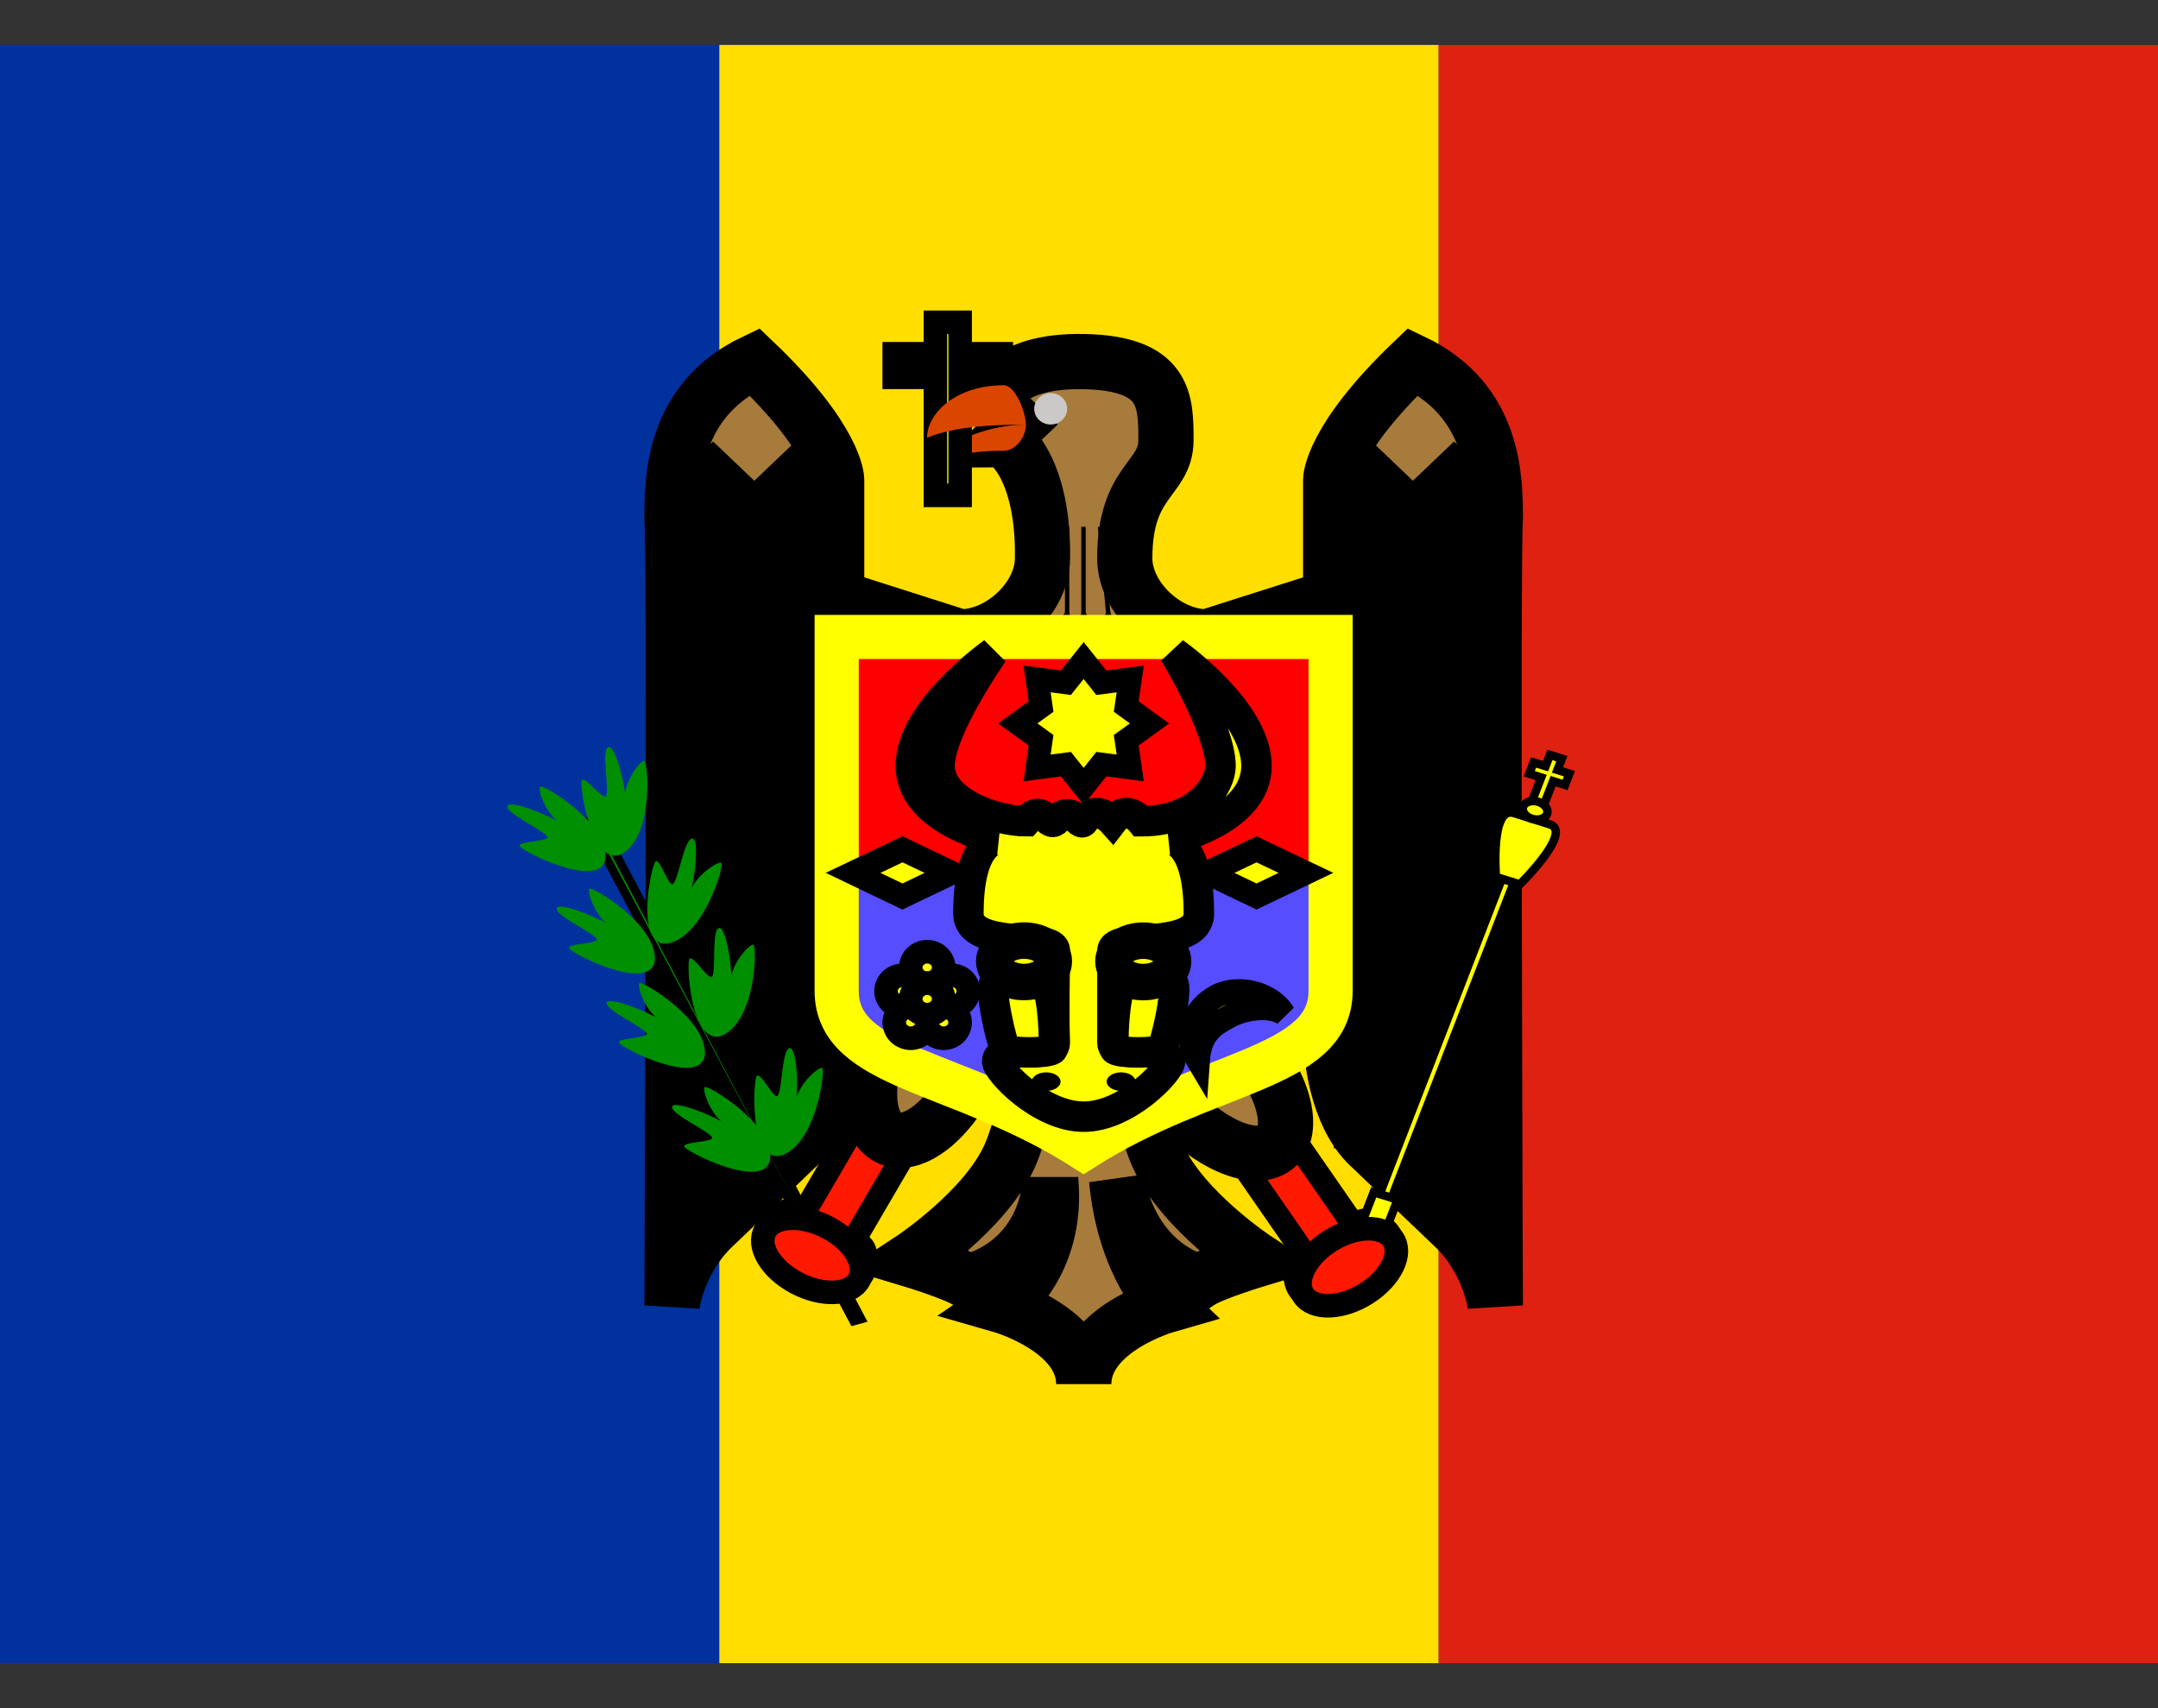 <svg width="24" height="19" viewBox="0 0 24 19" fill="none" xmlns="http://www.w3.org/2000/svg">
<rect x="0" y="0" width="24" height="19" fill="#333333" stroke="none"/>
<g clip-path="url(#clip0_4469_160090)">
<path fill-rule="evenodd" clip-rule="evenodd" d="M0 0.5H8V18.5H0V0.5Z" fill="#00319C"/>
<path fill-rule="evenodd" clip-rule="evenodd" d="M8 0.5H16V18.5H8V0.5Z" fill="#FFDE00"/>
<path fill-rule="evenodd" clip-rule="evenodd" d="M16 0.5H24V18.5H16V0.5Z" fill="#DE2110"/>
<path fill-rule="evenodd" clip-rule="evenodd" d="M13.514 12.514L14.424 13.827C14.474 13.9 14.525 13.973 14.448 14.021C14.372 14.07 14.397 14.264 14.447 14.337C14.549 14.483 14.675 14.507 14.752 14.459L15.439 14.024C15.515 13.976 15.541 13.855 15.44 13.709C15.382 13.635 15.212 13.538 15.135 13.586C15.059 13.635 15.008 13.562 14.958 13.489L14.048 12.176" fill="#FF1900"/>
<path d="M13.514 12.514L14.424 13.827C14.474 13.9 14.525 13.973 14.448 14.021C14.372 14.07 14.397 14.264 14.447 14.337C14.549 14.483 14.675 14.507 14.752 14.459L15.439 14.024C15.515 13.976 15.541 13.855 15.44 13.709C15.382 13.635 15.212 13.538 15.135 13.586C15.059 13.635 15.008 13.562 14.958 13.489L14.048 12.176" stroke="black" stroke-width="0.262"/>
<path fill-rule="evenodd" clip-rule="evenodd" d="M13.87 11.587C14.276 12.049 14.418 12.575 14.186 12.761C13.954 12.948 13.436 12.725 13.029 12.262C12.622 11.8 12.48 11.274 12.712 11.088C12.944 10.901 13.463 11.124 13.87 11.587Z" fill="#A77B3B" stroke="black" stroke-width="0.614"/>
<path fill-rule="evenodd" clip-rule="evenodd" d="M9.823 11.98L9.019 13.355C8.975 13.432 8.93 13.508 8.85 13.466C8.77 13.423 8.601 13.533 8.556 13.609C8.467 13.762 8.502 13.881 8.582 13.924L9.302 14.308C9.382 14.35 9.506 14.317 9.596 14.164C9.637 14.081 9.65 13.892 9.57 13.849C9.49 13.807 9.534 13.73 9.579 13.654L10.382 12.279" fill="#FF1900"/>
<path d="M9.823 11.98L9.019 13.355C8.975 13.432 8.93 13.508 8.85 13.466C8.77 13.423 8.601 13.533 8.556 13.609C8.467 13.762 8.502 13.881 8.582 13.924L9.302 14.308C9.382 14.35 9.506 14.317 9.596 14.164C9.637 14.081 9.65 13.892 9.57 13.849C9.49 13.807 9.534 13.73 9.579 13.654L10.382 12.279" stroke="black" stroke-width="0.262"/>
<path fill-rule="evenodd" clip-rule="evenodd" d="M12.419 11.022H11.686C11.662 11.045 11.454 12.357 11.229 12.859C10.954 13.471 10.131 14.012 10.131 14.012C10.131 14.012 10.624 14.161 10.771 14.259C10.807 14.248 11.594 14.084 11.685 13.121C11.777 14.084 11.137 14.521 11.137 14.521C11.137 14.521 12.053 14.784 12.053 15.396C12.053 14.784 12.968 14.521 12.968 14.521C12.968 14.521 12.509 14.084 12.418 13.121C12.601 14.084 13.298 14.248 13.335 14.259C13.481 14.161 13.974 14.012 13.974 14.012C13.974 14.012 13.151 13.471 12.877 12.859C12.652 12.357 12.443 11.045 12.419 11.022H12.419ZM9.305 6.646L10.678 7.084C11.136 7.084 11.594 6.647 11.594 6.21C11.609 5.236 11.227 4.897 11.136 4.897L11.319 4.722L11.044 4.459C11.044 4.459 11.136 4.005 12.051 4.022C12.967 4.039 12.967 4.46 12.967 4.897C12.967 5.335 12.509 5.335 12.509 6.21C12.509 6.647 12.967 7.084 13.425 7.084L14.798 6.647V11.021H9.305V6.647V6.646Z" fill="#A77B3B" stroke="black" stroke-width="0.614"/>
<path d="M11.41 6.822L11.502 7.085L11.593 6.822L11.685 7.085L11.868 6.822L11.957 7.099L12.051 6.822L12.186 7.099L12.326 6.822L12.417 7.085L12.509 6.822" stroke="black" stroke-width="0.049"/>
<path d="M12.417 5.86L12.508 6.822M11.776 5.86L11.593 6.822L11.776 5.86ZM11.868 5.86V6.822V5.86ZM12.05 5.86V6.822V5.86ZM12.234 5.86L12.325 6.822L12.234 5.86Z" stroke="black" stroke-width="0.049"/>
<path fill-rule="evenodd" clip-rule="evenodd" d="M8.389 4.023C7.474 4.46 7.474 5.335 7.474 5.772C7.506 6.17 7.474 14.521 7.474 14.521C7.474 14.521 7.533 14.027 7.931 13.646L8.389 13.209L8.847 12.771C9.182 12.481 9.305 11.896 9.305 11.459V5.335C9.305 5.335 9.305 4.897 8.389 4.023Z" fill="#A77B3B" stroke="black" stroke-width="0.614"/>
<path d="M9.305 5.772C9.294 5.772 8.847 5.335 8.847 5.335L8.389 5.772L7.931 5.335L7.474 5.772" stroke="black" stroke-width="0.614"/>
<path d="M9.305 6.209C9.294 6.209 8.847 6.647 8.847 6.647L8.389 6.209L7.931 6.647L7.474 6.209" stroke="black" stroke-width="0.614"/>
<path d="M9.305 7.522C9.294 7.522 8.847 7.085 8.847 7.085L8.389 7.522L7.931 7.085L7.474 7.522" stroke="black" stroke-width="0.614"/>
<path d="M8.841 5.335L8.847 12.772" stroke="black" stroke-width="0.846"/>
<path d="M8.389 5.772L8.395 13.191" stroke="black" stroke-width="0.801"/>
<path d="M7.931 5.335L7.937 13.647" stroke="black" stroke-width="0.848"/>
<path fill-rule="evenodd" clip-rule="evenodd" d="M15.714 4.023C16.63 4.46 16.63 5.335 16.63 5.772C16.598 6.17 16.63 14.521 16.63 14.521C16.63 14.521 16.57 14.027 16.172 13.646L15.714 13.209L15.257 12.771C14.922 12.481 14.799 11.896 14.799 11.459V5.335C14.799 5.335 14.799 4.897 15.714 4.023Z" fill="#A77B3B" stroke="black" stroke-width="0.614"/>
<path d="M14.798 5.772C14.809 5.772 15.256 5.335 15.256 5.335L15.713 5.772L16.171 5.335L16.629 5.772" stroke="black" stroke-width="0.614"/>
<path d="M14.798 6.209C14.809 6.209 15.256 6.647 15.256 6.647L15.713 6.209L16.171 6.647L16.629 6.209" stroke="black" stroke-width="0.614"/>
<path d="M14.798 7.522C14.809 7.522 15.256 7.085 15.256 7.085L15.713 7.522L16.171 7.085L16.629 7.522" stroke="black" stroke-width="0.614"/>
<path d="M15.261 5.335L15.256 12.772" stroke="black" stroke-width="0.846"/>
<path d="M15.713 5.772L15.708 13.191" stroke="black" stroke-width="0.801"/>
<path d="M16.171 5.335L16.166 13.647" stroke="black" stroke-width="0.848"/>
<path fill-rule="evenodd" clip-rule="evenodd" d="M10.849 11.856C10.606 12.414 10.182 12.775 9.902 12.664C9.622 12.552 9.592 12.01 9.835 11.452C10.078 10.895 10.502 10.533 10.783 10.645C11.062 10.756 11.092 11.299 10.849 11.856Z" fill="#A77B3B" stroke="black" stroke-width="0.614"/>
<path fill-rule="evenodd" clip-rule="evenodd" d="M9.305 7.085H14.798V9.709H9.305V7.085Z" fill="#FF0000"/>
<path fill-rule="evenodd" clip-rule="evenodd" d="M9.305 9.709H14.798V11.022C14.798 11.896 13.425 11.896 12.051 12.771C10.678 11.896 9.305 11.896 9.305 11.022V9.709H9.305Z" fill="#564DFF"/>
<path d="M9.305 7.085H14.798V11.022C14.798 11.896 13.425 11.896 12.051 12.771C10.678 11.896 9.305 11.896 9.305 11.022V7.085Z" stroke="#FFFF00" stroke-width="0.491"/>
<path fill-rule="evenodd" clip-rule="evenodd" d="M11.044 7.26C11.044 7.26 10.129 7.902 10.129 8.519C10.129 9.135 11.09 9.34 11.09 9.34C11.09 9.34 10.77 9.34 10.77 10.162C10.77 10.573 11.731 10.367 11.731 10.573C11.731 10.778 11.718 11.275 11.731 11.6C11.731 11.805 11.09 11.6 11.09 11.805C11.09 11.908 11.571 12.421 12.052 12.421C12.532 12.421 13.013 11.908 13.013 11.805C13.013 11.6 12.372 11.805 12.372 11.6V10.573C12.372 10.367 13.333 10.573 13.333 10.162C13.333 9.34 13.013 9.34 13.013 9.34C13.013 9.34 13.974 9.135 13.974 8.519C13.974 7.902 13.059 7.26 13.059 7.26C13.059 7.26 13.574 8.108 13.574 8.519C13.574 8.724 13.333 9.135 12.693 9.135C12.693 9.135 12.53 8.929 12.372 9.135C12.372 9.135 12.188 8.929 12.052 9.135C12.005 9.206 11.921 8.929 11.731 9.135C11.65 9.189 11.587 8.929 11.411 9.135C11.09 9.135 10.449 8.929 10.449 8.519C10.449 8.108 11.044 7.26 11.044 7.26Z" fill="#FFFF00" stroke="black" stroke-width="0.339"/>
<path fill-rule="evenodd" clip-rule="evenodd" d="M11.061 10.935C10.997 10.976 11.144 11.646 11.189 11.675C11.253 11.716 11.638 11.716 11.702 11.675C11.747 11.645 11.702 11.017 11.638 10.976C11.574 10.935 11.106 10.906 11.061 10.935Z" fill="#FFFF00" stroke="black" stroke-width="0.339"/>
<path fill-rule="evenodd" clip-rule="evenodd" d="M13.043 10.935C13.107 10.976 12.96 11.646 12.915 11.675C12.85 11.716 12.466 11.716 12.402 11.675C12.356 11.645 12.402 11.017 12.466 10.976C12.53 10.935 12.997 10.906 13.043 10.935Z" fill="#FFFF00" stroke="black" stroke-width="0.339"/>
<path fill-rule="evenodd" clip-rule="evenodd" d="M11.72 10.693C11.72 10.82 11.571 10.923 11.388 10.923C11.205 10.923 11.057 10.82 11.057 10.693C11.057 10.566 11.205 10.462 11.388 10.462C11.571 10.462 11.72 10.566 11.72 10.693Z" fill="#FFFF00" stroke="black" stroke-width="0.406"/>
<path fill-rule="evenodd" clip-rule="evenodd" d="M13.046 10.693C13.046 10.82 12.897 10.924 12.714 10.924C12.531 10.924 12.383 10.82 12.383 10.693C12.383 10.566 12.531 10.463 12.714 10.463C12.897 10.463 13.046 10.566 13.046 10.693Z" fill="#FFFF00" stroke="black" stroke-width="0.406"/>
<path fill-rule="evenodd" clip-rule="evenodd" d="M12.628 12.031C12.628 12.088 12.557 12.134 12.468 12.134C12.38 12.134 12.308 12.088 12.308 12.031C12.308 11.974 12.38 11.928 12.468 11.928C12.557 11.928 12.628 11.974 12.628 12.031ZM11.795 12.031C11.795 12.088 11.723 12.134 11.635 12.134C11.546 12.134 11.475 12.088 11.475 12.031C11.475 11.974 11.546 11.928 11.635 11.928C11.723 11.928 11.795 11.974 11.795 12.031Z" fill="black"/>
<path fill-rule="evenodd" clip-rule="evenodd" d="M12.052 8.747L11.855 8.5L11.534 8.542L11.578 8.234L11.319 8.047L11.578 7.859L11.534 7.552L11.855 7.594L12.052 7.347L12.248 7.594L12.57 7.552L12.525 7.859L12.784 8.047L12.525 8.234L12.57 8.542L12.248 8.5L12.052 8.747Z" fill="#FFFF00" stroke="black" stroke-width="0.256"/>
<path fill-rule="evenodd" clip-rule="evenodd" d="M13.425 9.709L13.974 9.972L14.524 9.709L13.974 9.447L13.425 9.709Z" fill="#FFFF00" stroke="black" stroke-width="0.262"/>
<path fill-rule="evenodd" clip-rule="evenodd" d="M9.487 9.709L10.037 9.972L10.586 9.709L10.037 9.447L9.487 9.709Z" fill="#FFFF00" stroke="black" stroke-width="0.262"/>
<path fill-rule="evenodd" clip-rule="evenodd" d="M14.277 11.276C14.107 11.168 13.823 11.222 13.664 11.31C13.505 11.397 13.346 11.484 13.324 11.799C13.142 11.495 13.286 11.214 13.527 11.082C13.768 10.95 14.139 11.045 14.277 11.276Z" fill="#FFFF00" stroke="black" stroke-width="0.262"/>
<path fill-rule="evenodd" clip-rule="evenodd" d="M10.495 10.759C10.495 10.782 10.491 10.805 10.482 10.827C10.473 10.848 10.459 10.868 10.442 10.884C10.425 10.901 10.405 10.914 10.383 10.923C10.36 10.932 10.336 10.936 10.312 10.936C10.288 10.936 10.264 10.932 10.241 10.923C10.219 10.914 10.199 10.901 10.182 10.884C10.165 10.868 10.151 10.848 10.142 10.827C10.133 10.805 10.129 10.782 10.129 10.759C10.13 10.713 10.149 10.669 10.183 10.637C10.218 10.604 10.264 10.586 10.312 10.586C10.36 10.586 10.406 10.604 10.441 10.637C10.475 10.669 10.495 10.713 10.495 10.759Z" fill="#FFFF00" stroke="black" stroke-width="0.262"/>
<path fill-rule="evenodd" clip-rule="evenodd" d="M10.312 11.371C10.312 11.395 10.307 11.418 10.298 11.439C10.289 11.461 10.276 11.48 10.259 11.497C10.242 11.513 10.221 11.526 10.199 11.535C10.177 11.544 10.153 11.549 10.128 11.549C10.104 11.549 10.08 11.544 10.058 11.535C10.036 11.526 10.015 11.513 9.998 11.497C9.981 11.48 9.968 11.461 9.959 11.439C9.95 11.418 9.945 11.395 9.945 11.371C9.946 11.325 9.965 11.281 10 11.249C10.034 11.217 10.08 11.199 10.128 11.199C10.177 11.199 10.223 11.217 10.257 11.249C10.291 11.281 10.311 11.325 10.312 11.371Z" fill="#FFFF00" stroke="black" stroke-width="0.262"/>
<path fill-rule="evenodd" clip-rule="evenodd" d="M10.22 11.022C10.22 11.045 10.216 11.068 10.206 11.089C10.197 11.111 10.184 11.13 10.167 11.147C10.15 11.163 10.13 11.176 10.107 11.185C10.085 11.194 10.061 11.199 10.037 11.199C10.012 11.199 9.988 11.194 9.966 11.185C9.944 11.176 9.923 11.163 9.906 11.147C9.889 11.13 9.876 11.111 9.867 11.089C9.858 11.068 9.853 11.045 9.854 11.022C9.854 10.976 9.874 10.932 9.908 10.899C9.942 10.867 9.988 10.849 10.037 10.849C10.085 10.849 10.131 10.867 10.165 10.899C10.2 10.932 10.219 10.976 10.22 11.022Z" fill="#FFFF00" stroke="black" stroke-width="0.262"/>
<path fill-rule="evenodd" clip-rule="evenodd" d="M10.678 11.371C10.678 11.395 10.674 11.418 10.664 11.439C10.655 11.461 10.642 11.48 10.625 11.497C10.608 11.513 10.588 11.526 10.565 11.535C10.543 11.544 10.519 11.549 10.495 11.549C10.47 11.549 10.446 11.544 10.424 11.535C10.402 11.526 10.381 11.513 10.364 11.497C10.347 11.48 10.334 11.461 10.325 11.439C10.316 11.418 10.311 11.395 10.312 11.371C10.312 11.325 10.332 11.281 10.366 11.249C10.4 11.217 10.447 11.199 10.495 11.199C10.543 11.199 10.589 11.217 10.623 11.249C10.658 11.281 10.677 11.325 10.678 11.371Z" fill="#FFFF00" stroke="black" stroke-width="0.262"/>
<path fill-rule="evenodd" clip-rule="evenodd" d="M10.77 11.022C10.77 11.045 10.765 11.068 10.756 11.089C10.747 11.111 10.734 11.13 10.717 11.147C10.7 11.163 10.679 11.176 10.657 11.185C10.635 11.194 10.611 11.199 10.586 11.199C10.562 11.199 10.538 11.194 10.516 11.185C10.493 11.176 10.473 11.163 10.456 11.147C10.439 11.13 10.426 11.111 10.417 11.089C10.408 11.068 10.403 11.045 10.403 11.022C10.404 10.976 10.424 10.932 10.458 10.899C10.492 10.867 10.538 10.849 10.586 10.849C10.635 10.849 10.681 10.867 10.715 10.899C10.749 10.932 10.769 10.976 10.77 11.022Z" fill="#FFFF00" stroke="black" stroke-width="0.262"/>
<path fill-rule="evenodd" clip-rule="evenodd" d="M10.495 11.109C10.495 11.132 10.491 11.155 10.482 11.177C10.473 11.198 10.459 11.218 10.442 11.234C10.425 11.251 10.405 11.264 10.383 11.273C10.36 11.281 10.336 11.286 10.312 11.286C10.288 11.286 10.264 11.281 10.241 11.273C10.219 11.264 10.199 11.251 10.182 11.234C10.165 11.218 10.151 11.198 10.142 11.177C10.133 11.155 10.129 11.132 10.129 11.109C10.13 11.063 10.149 11.019 10.183 10.987C10.218 10.954 10.264 10.936 10.312 10.936C10.36 10.936 10.406 10.954 10.441 10.987C10.475 11.019 10.495 11.063 10.495 11.109Z" fill="#FFFF00" stroke="black" stroke-width="0.262"/>
<path fill-rule="evenodd" clip-rule="evenodd" d="M11.166 5.014C10.704 5.014 10.643 5.087 10.434 5.16C10.434 4.959 10.948 4.723 11.41 4.723C11.41 4.868 11.288 5.014 11.166 5.014V5.014Z" fill="#DA4500"/>
<path fill-rule="evenodd" clip-rule="evenodd" d="M11.868 4.547C11.868 4.644 11.786 4.722 11.685 4.722C11.584 4.722 11.502 4.644 11.502 4.547C11.502 4.451 11.584 4.372 11.685 4.372C11.786 4.372 11.868 4.451 11.868 4.547Z" fill="#CAC9C7"/>
<path fill-rule="evenodd" clip-rule="evenodd" d="M9.945 3.935V4.197H10.403V5.51H10.678V4.197H11.136V3.935H10.678V3.585H10.403V3.935H9.945Z" fill="#FFFF00" stroke="black" stroke-width="0.262"/>
<path fill-rule="evenodd" clip-rule="evenodd" d="M11.409 4.723C10.87 4.723 10.555 4.771 10.31 4.869C10.31 4.6 10.626 4.285 11.165 4.285C11.287 4.285 11.409 4.577 11.409 4.723H11.409Z" fill="#DA4500"/>
<path fill-rule="evenodd" clip-rule="evenodd" d="M6.65 9.368C6.518 9.084 6.52 8.993 6.754 9.318L9.579 14.672L9.493 14.696L6.65 9.368L6.65 9.368Z" fill="#008500" stroke="black" stroke-width="0.094"/>
<path fill-rule="evenodd" clip-rule="evenodd" d="M8.565 12.89C8.594 12.493 7.867 12.064 7.839 12.092C7.81 12.12 7.883 12.351 8.021 12.471C7.757 12.335 7.48 12.251 7.475 12.31C7.453 12.39 7.885 12.58 7.921 12.653C7.926 12.706 7.603 12.699 7.609 12.752C7.615 12.804 8.519 13.261 8.565 12.89L8.565 12.89ZM7.839 11.734C7.868 11.337 7.141 10.908 7.112 10.935C7.084 10.963 7.157 11.194 7.295 11.315C7.031 11.179 6.754 11.095 6.748 11.154C6.727 11.234 7.159 11.424 7.194 11.497C7.2 11.55 6.877 11.543 6.883 11.595C6.889 11.648 7.793 12.104 7.839 11.734H7.839ZM7.283 10.684C7.312 10.287 6.586 9.858 6.557 9.886C6.528 9.913 6.601 10.145 6.739 10.265C6.475 10.129 6.199 10.045 6.193 10.104C6.171 10.184 6.603 10.374 6.639 10.447C6.645 10.5 6.322 10.493 6.328 10.545C6.333 10.598 7.237 11.054 7.283 10.684ZM6.734 9.546C6.763 9.149 6.036 8.72 6.007 8.748C5.979 8.776 6.052 9.007 6.19 9.127C5.926 8.991 5.649 8.908 5.643 8.967C5.622 9.046 6.054 9.236 6.089 9.31C6.095 9.362 5.772 9.355 5.778 9.408C5.784 9.46 6.688 9.917 6.734 9.546H6.734Z" fill="#008F00"/>
<path fill-rule="evenodd" clip-rule="evenodd" d="M6.923 9.495C7.275 9.282 7.206 8.468 7.165 8.462C7.125 8.457 6.973 8.65 6.953 8.827C6.912 8.544 6.818 8.281 6.765 8.312C6.685 8.342 6.781 8.787 6.74 8.858C6.7 8.894 6.514 8.642 6.473 8.677C6.433 8.713 6.583 9.679 6.923 9.495ZM7.433 10.494C7.838 10.405 8.058 9.616 8.022 9.598C7.985 9.579 7.775 9.713 7.694 9.874C7.754 9.593 7.758 9.316 7.697 9.328C7.611 9.331 7.546 9.781 7.483 9.835C7.432 9.856 7.345 9.559 7.294 9.579C7.243 9.6 7.048 10.558 7.433 10.494H7.433ZM8.041 11.515C8.411 11.333 8.419 10.517 8.379 10.508C8.339 10.498 8.17 10.678 8.134 10.853C8.119 10.567 8.05 10.297 7.995 10.323C7.912 10.347 7.966 10.798 7.919 10.866C7.875 10.898 7.713 10.63 7.67 10.662C7.626 10.694 7.685 11.669 8.041 11.515V11.515ZM8.7 12.849C9.087 12.704 9.181 11.892 9.143 11.879C9.104 11.866 8.917 12.028 8.862 12.199C8.877 11.913 8.838 11.638 8.78 11.659C8.695 11.674 8.701 12.129 8.647 12.191C8.6 12.218 8.467 11.937 8.42 11.964C8.373 11.992 8.329 12.968 8.7 12.849V12.849Z" fill="#008F00"/>
<path fill-rule="evenodd" clip-rule="evenodd" d="M9.552 14.24C9.454 14.409 9.141 14.421 8.854 14.268C8.567 14.115 8.414 13.854 8.513 13.686C8.611 13.517 8.924 13.504 9.211 13.657C9.498 13.81 9.651 14.071 9.552 14.24Z" fill="#FF1900" stroke="black" stroke-width="0.262"/>
<path fill-rule="evenodd" clip-rule="evenodd" d="M17.007 8.606L17.056 8.481L17.189 8.522L17.237 8.397L17.37 8.439L17.321 8.564L17.454 8.606L17.405 8.731L17.273 8.689L17.151 9.002L17.019 8.961L17.14 8.648L17.007 8.606Z" fill="#FFFF00" stroke="black" stroke-width="0.094"/>
<path fill-rule="evenodd" clip-rule="evenodd" d="M16.727 9.712L16.86 9.754L15.453 13.386L15.32 13.344L16.727 9.712Z" fill="#FFFF00" stroke="black" stroke-width="0.094"/>
<path fill-rule="evenodd" clip-rule="evenodd" d="M15.278 13.261L15.543 13.344L15.155 14.346L14.89 14.263L15.278 13.261ZM16.837 9.044L17.235 9.169C17.5 9.253 16.902 9.837 16.902 9.837L16.637 9.754C16.637 9.754 16.572 8.961 16.837 9.044Z" fill="#FFFF00" stroke="black" stroke-width="0.094"/>
<path fill-rule="evenodd" clip-rule="evenodd" d="M17.205 9.055C17.185 9.107 17.11 9.13 17.036 9.107C16.963 9.084 16.92 9.023 16.94 8.971C16.96 8.919 17.036 8.896 17.109 8.919C17.182 8.942 17.225 9.003 17.205 9.055Z" fill="#FFFF00" stroke="black" stroke-width="0.094"/>
<path fill-rule="evenodd" clip-rule="evenodd" d="M15.49 13.782C15.602 13.943 15.47 14.214 15.197 14.387C14.922 14.561 14.61 14.571 14.498 14.41C14.386 14.248 14.518 13.977 14.792 13.804C15.066 13.63 15.379 13.621 15.49 13.782Z" fill="#FF1900" stroke="black" stroke-width="0.262"/>
</g>
<defs>
<clipPath id="clip0_4469_160090">
<rect width="24" height="18" fill="white" transform="translate(0 0.5)"/>
</clipPath>
</defs>
</svg>
